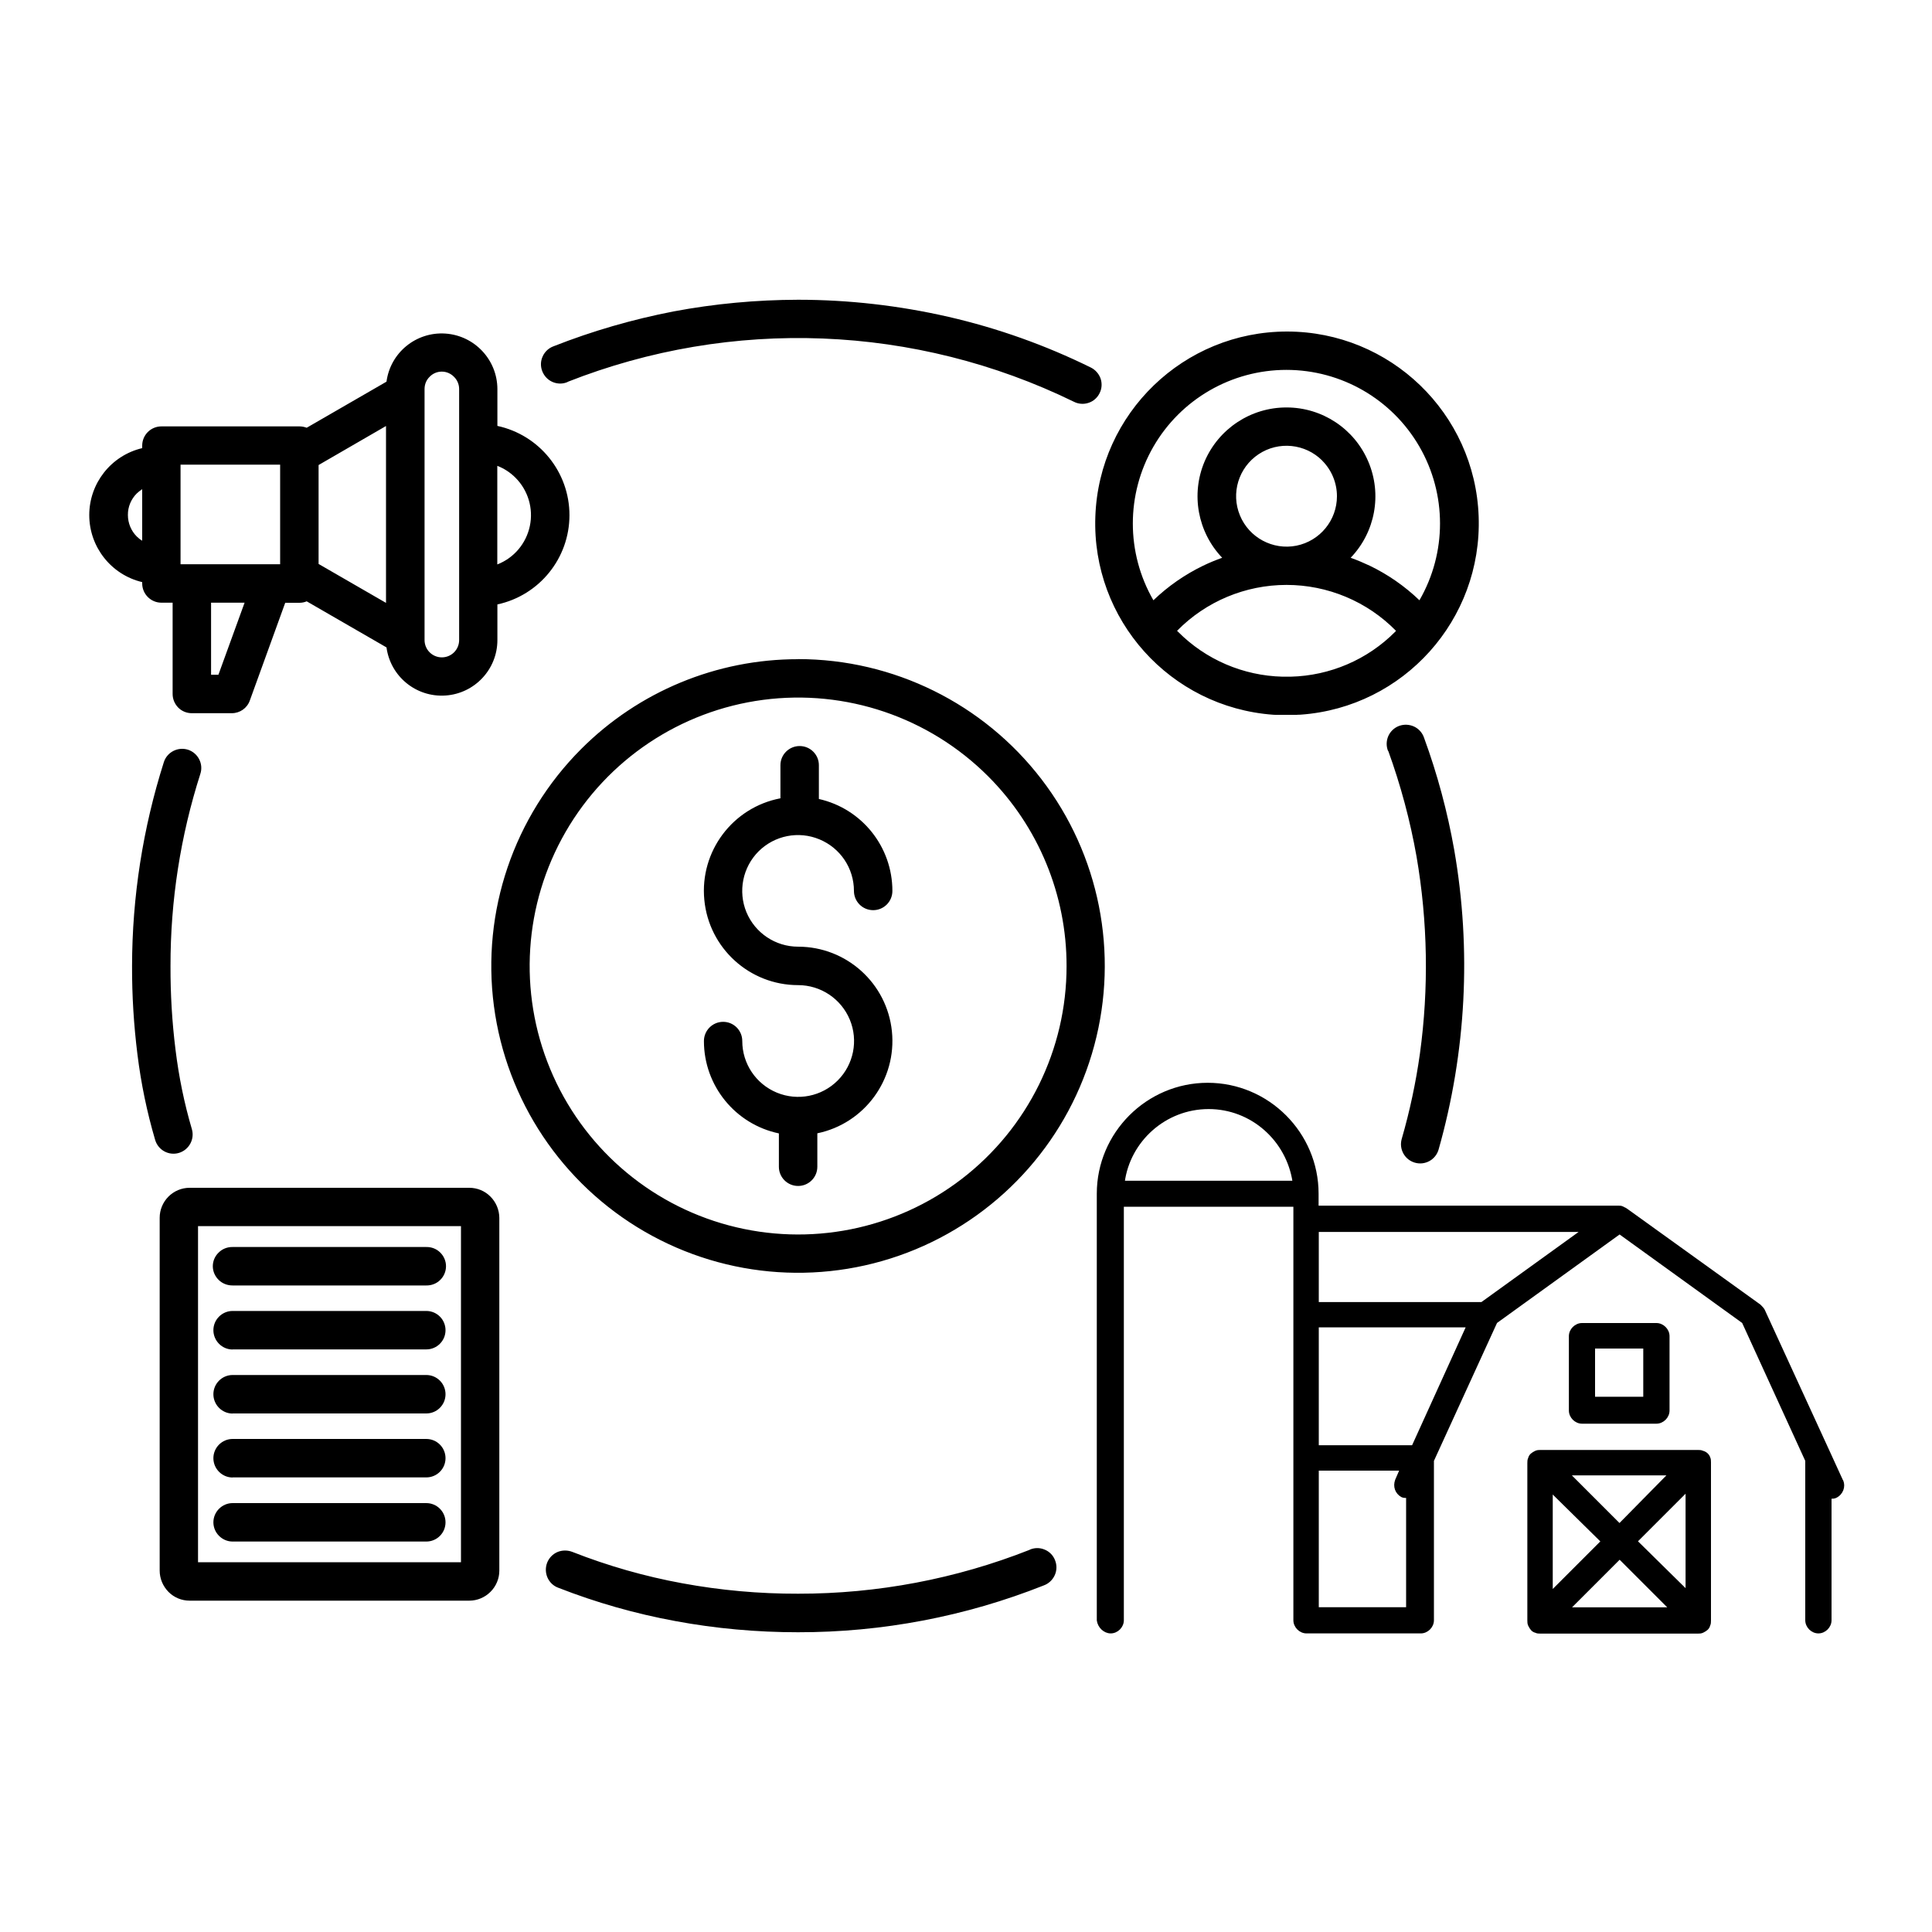 <?xml version="1.0" encoding="UTF-8"?>
<svg id="Layer_1" xmlns="http://www.w3.org/2000/svg" version="1.1" viewBox="0 0 200 200">
  <!-- Generator: Adobe Illustrator 29.3.1, SVG Export Plug-In . SVG Version: 2.1.0 Build 151)  -->
  <defs>
    <style>
      .st0 {
        stroke: #000;
        stroke-linecap: round;
        stroke-linejoin: round;
        stroke-width: .28px;
      }
    </style>
  </defs>
  <path d="M82.62,68.23c9.87,0,19.18,4.6,25.19,12.43,6.01,7.83,8.03,18.02,5.47,27.56-2.56,9.54-9.4,17.33-18.52,21.12-9.12,3.78-19.47,3.1-28.02-1.84-8.55-4.94-14.32-13.57-15.61-23.36-1.29-9.78,2.05-19.61,9.03-26.6,5.95-5.96,14.03-9.31,22.46-9.3h0ZM29.53,62.39l-3.67,10.13c-.28.79-1.03,1.31-1.86,1.31h-4.14c-.53,0-1.03-.2-1.41-.58-.37-.38-.58-.88-.58-1.41v-9.45h-1.16c-1.1,0-1.99-.9-1.99-1.99v-.14c-3.21-.76-5.48-3.64-5.48-6.94s2.27-6.17,5.48-6.93v-.26c0-1.1.89-1.99,1.99-1.99h14.29c.26,0,.51.05.75.14l8.26-4.77h0c.4-3.01,3.07-5.18,6.09-4.98,3.02.2,5.38,2.71,5.39,5.74v3.82c4.35.94,7.46,4.79,7.46,9.24s-3.11,8.3-7.46,9.24v3.69c0,3.03-2.36,5.54-5.38,5.74-3.03.2-5.69-1.97-6.1-4.98l-8.26-4.77h0c-.24.1-.49.15-.75.15h-1.46ZM21.85,62.39v7.46h.76l2.71-7.46h-3.46ZM32.98,48.14v10.24l6.98,4.03v-18.31l-6.98,4.04ZM14.72,55.99v-5.35c-.2.13-.39.28-.57.45-.59.59-.92,1.39-.91,2.22,0,.84.33,1.64.92,2.23.17.17.36.32.57.44h0ZM29,48.1h-10.31v10.31h10.31v-10.31ZM51.48,48.22v10.21h0c1.73-.67,2.99-2.17,3.37-3.98.38-1.81-.18-3.69-1.49-5-.54-.54-1.18-.96-1.89-1.23h0ZM45.73,38.47c-.47,0-.93.19-1.26.54-.34.33-.52.78-.52,1.26v25.99c0,.99.8,1.79,1.79,1.79s1.79-.8,1.79-1.79v-25.99c0-.47-.19-.93-.53-1.26-.33-.34-.78-.54-1.26-.54h0ZM24.08,159.58c-1.09,0-1.99-.9-1.99-1.99s.9-1.99,1.99-1.99h20.05c1.1,0,1.99.89,1.99,1.99s-.89,1.99-1.99,1.99h-20.05ZM24.08,152.95h0c-1.09,0-1.99-.9-1.99-2s.9-1.99,1.99-1.99h20.05c1.1,0,1.99.89,1.99,1.99s-.89,1.99-1.99,1.99h-20.05ZM24.08,146.33h0c-1.09,0-1.99-.9-1.99-2s.9-1.99,1.99-1.99h20.05c1.1,0,1.99.89,1.99,1.99s-.89,1.99-1.99,1.99h-20.05ZM24.08,139.7h0c-1.09,0-1.99-.9-1.99-2s.9-1.99,1.99-1.99h20.05c1.1,0,1.99.89,1.99,1.99s-.89,1.99-1.99,1.99h-20.05ZM24.08,133.07h0c-.54,0-1.05-.19-1.44-.57-.38-.37-.61-.88-.61-1.42s.22-1.05.61-1.42c.38-.38.9-.58,1.44-.57h20.05c.54-.01,1.06.19,1.44.57.38.37.6.88.6,1.42s-.22,1.05-.6,1.42c-.38.38-.91.58-1.44.57h-20.05ZM19.64,122.96h28.94c.82,0,1.61.32,2.19.91.58.58.91,1.37.92,2.19v36.54c0,.82-.34,1.62-.92,2.19-.58.58-1.37.91-2.19.91h-28.95c-.82,0-1.61-.32-2.19-.91s-.91-1.38-.91-2.2v-36.53c0-.82.33-1.61.91-2.19.58-.58,1.36-.91,2.19-.91h.02ZM47.71,126.93h-27.21v34.79h27.22v-34.79ZM133.19,42.18c3.68,0,7.01,2.2,8.45,5.59,1.45,3.39.73,7.31-1.82,9.97.67.24,1.33.52,1.97.82h0c1.89.91,3.63,2.12,5.15,3.58,2.84-4.92,2.84-10.98,0-15.9-2.84-4.92-8.09-7.95-13.77-7.95s-10.93,3.03-13.77,7.95c-2.84,4.92-2.84,10.99,0,15.9,1.52-1.46,3.25-2.66,5.15-3.58.64-.31,1.3-.58,1.97-.82-2.54-2.66-3.26-6.58-1.82-9.97,1.45-3.39,4.78-5.59,8.46-5.59h0ZM136.88,47.68h0c-1.76-1.76-4.52-2.04-6.59-.66-2.07,1.38-2.89,4.03-1.93,6.34.95,2.3,3.4,3.61,5.84,3.13,2.44-.49,4.2-2.63,4.2-5.12,0-1.38-.55-2.71-1.52-3.68h0ZM134.29,74h0s-.09,0-.14,0h-.15s-.07,0-.07,0h0s-.2,0-.2,0h-1.48s-.22,0-.22,0c-.08,0-.16-.01-.23-.01h0c-10.66-.78-18.8-9.84-18.41-20.53.38-10.68,9.16-19.14,19.84-19.14s19.46,8.46,19.84,19.14c.38,10.68-7.75,19.75-18.41,20.52-.07,0-.16,0-.23.01h-.12ZM144.51,65.3h0c-2.98-3.04-7.07-4.75-11.33-4.75s-8.35,1.71-11.33,4.75l.1.1h0c2.87,2.89,6.75,4.55,10.82,4.65h.84c4.07-.1,7.95-1.76,10.82-4.65.03-.03.05-.07.09-.1h0ZM58.77,39.54h0c-.49.22-1.05.22-1.55.01-.5-.21-.88-.61-1.08-1.11-.2-.5-.19-1.06.04-1.55.22-.49.63-.87,1.14-1.05,4.01-1.58,8.17-2.78,12.4-3.6,4.25-.8,8.57-1.2,12.9-1.21,5.24,0,10.46.6,15.57,1.77,5.09,1.17,10.03,2.93,14.72,5.24.47.23.84.64,1.02,1.14.17.5.14,1.05-.1,1.52-.23.47-.64.84-1.14,1-.5.17-1.05.13-1.52-.11-16.4-8.01-35.42-8.76-52.41-2.06h0ZM143.69,77.74c-.2-.5-.19-1.05.03-1.55.22-.49.63-.87,1.13-1.05.51-.18,1.06-.15,1.55.08.48.23.85.65,1.02,1.16,1.38,3.77,2.42,7.65,3.12,11.6,1.8,10.34,1.24,20.94-1.62,31.03-.31,1.05-1.4,1.65-2.45,1.35-1.05-.3-1.66-1.39-1.37-2.44.84-2.9,1.47-5.86,1.89-8.85.93-6.78.81-13.66-.35-20.4-.66-3.73-1.64-7.38-2.93-10.94h0ZM106.58,160.43c.49-.22,1.05-.23,1.55-.02.5.2.9.6,1.09,1.11.2.5.19,1.06-.04,1.56-.23.49-.64.87-1.15,1.05-8.09,3.21-16.71,4.85-25.42,4.84-4.26,0-8.52-.38-12.71-1.16-4.13-.76-8.18-1.91-12.09-3.44-.51-.18-.91-.56-1.13-1.05-.22-.49-.23-1.05-.04-1.55.2-.5.58-.9,1.08-1.11.49-.2,1.05-.2,1.55,0,3.67,1.44,7.48,2.53,11.36,3.24,3.96.73,7.97,1.09,11.99,1.08,8.2.01,16.33-1.53,23.96-4.54h.01ZM19.86,116.88c.31,1.05-.29,2.15-1.34,2.47-1.05.31-2.15-.29-2.46-1.35-.85-2.89-1.46-5.84-1.83-8.83-.38-3.04-.57-6.1-.56-9.17.01-7.16,1.12-14.27,3.29-21.1.33-1.04,1.45-1.62,2.5-1.29,1.04.34,1.62,1.46,1.28,2.5-2.06,6.43-3.1,13.14-3.09,19.89-.01,2.9.16,5.79.52,8.67.34,2.78.9,5.53,1.69,8.21h0ZM84.61,120.78h0c0,1.1-.89,1.99-1.99,1.99s-1.99-.89-1.99-1.98v-3.46c-4.52-.95-7.76-4.94-7.76-9.56,0-1.1.89-1.99,1.99-1.99s1.98.89,1.98,1.99c0,2.34,1.41,4.44,3.58,5.34,2.16.89,4.64.4,6.3-1.26,1.65-1.65,2.15-4.14,1.25-6.3-.9-2.16-3.01-3.57-5.35-3.57-5.03,0-9.24-3.83-9.71-8.84-.48-5.01,2.94-9.56,7.88-10.5v-3.43c0-1.09.89-1.98,1.99-1.98s1.99.89,1.99,1.98v3.5c4.45,1,7.61,4.95,7.61,9.52,0,1.1-.89,1.99-1.99,1.99s-1.99-.89-1.99-1.99c0-2.34-1.4-4.44-3.57-5.34-2.16-.9-4.64-.41-6.3,1.24-1.65,1.65-2.15,4.14-1.26,6.3.9,2.16,3.01,3.57,5.35,3.57,5,0,9.2,3.78,9.71,8.76.51,4.98-2.82,9.54-7.72,10.56v3.45ZM102.27,80.34h0c-6.11-6.1-14.71-9.02-23.28-7.89-8.56,1.13-16.12,6.18-20.44,13.67-4.32,7.49-4.91,16.55-1.6,24.53,3.31,7.98,10.14,13.97,18.49,16.2,8.35,2.23,17.26.46,24.11-4.8,6.85-5.26,10.87-13.41,10.86-22.05.01-7.37-2.92-14.45-8.14-19.66h0Z"/>
  <g>
    <path class="st0" d="M190.67,153.32l-1.3-2.84h0l-6.81-14.83c-.08-.16-.24-.32-.41-.49l-13.86-9.97c-.08,0-.08-.08-.16-.08s-.08-.08-.16-.08c-.16-.08-.24-.08-.41-.08h-31.2v-1.38c0-6.24-5.1-11.34-11.34-11.34s-11.34,5.1-11.34,11.34v44.16c.08.65.65,1.22,1.3,1.22s1.22-.57,1.22-1.22v-42.95h17.83v42.95c0,.65.57,1.22,1.22,1.22h11.83c.65,0,1.22-.57,1.22-1.22v-16.53l6.56-14.34,12.8-9.24,12.8,9.24,6.56,14.34v16.53c0,.65.57,1.22,1.22,1.22s1.22-.57,1.22-1.22v-12.72h.08c.16,0,.32,0,.49-.08.65-.32.89-1.05.65-1.62ZM163.85,127.39l-10.45,7.54h-17.02v-7.54h27.47ZM136.38,152.1h8.67l-.49,1.13c-.24.65,0,1.3.57,1.62.16.08.32.08.49.08h.08v11.59h-9.32v-14.42ZM146.27,149.75h-9.89v-12.48h15.56l-5.67,12.48ZM125.12,114.67c4.46,0,8.18,3.32,8.83,7.7h-17.66c.57-4.29,4.29-7.7,8.83-7.7Z"/>
    <path class="st0" d="M176.25,150.32c-.16-.08-.32-.08-.49-.08h-16.29c-.16,0-.32,0-.49.08-.32.16-.57.32-.65.65-.08.16-.08.32-.08.49v16.29c0,.16,0,.32.08.49.16.32.32.57.65.65.16.08.32.08.49.08h16.29c.16,0,.32,0,.49-.08.32-.16.57-.32.65-.65.08-.16.08-.32.08-.49v-16.37c0-.16,0-.32-.08-.49-.08-.24-.32-.49-.65-.57ZM165.87,159.56l-5.27,5.27v-10.45l5.27,5.19ZM162.39,152.59h10.45l-5.19,5.27-5.27-5.27ZM167.66,161.26l5.27,5.27h-10.53l5.27-5.27ZM169.36,159.56l5.27-5.27v10.45l-5.27-5.19Z"/>
    <path class="st0" d="M171.47,147.24c.65,0,1.22-.57,1.22-1.22v-7.7c0-.65-.57-1.22-1.22-1.22h-7.7c-.65,0-1.22.57-1.22,1.22v7.7c0,.65.57,1.22,1.22,1.22h7.7ZM164.98,139.46h5.27v5.27h-5.27v-5.27Z"/>
  </g>
</svg>